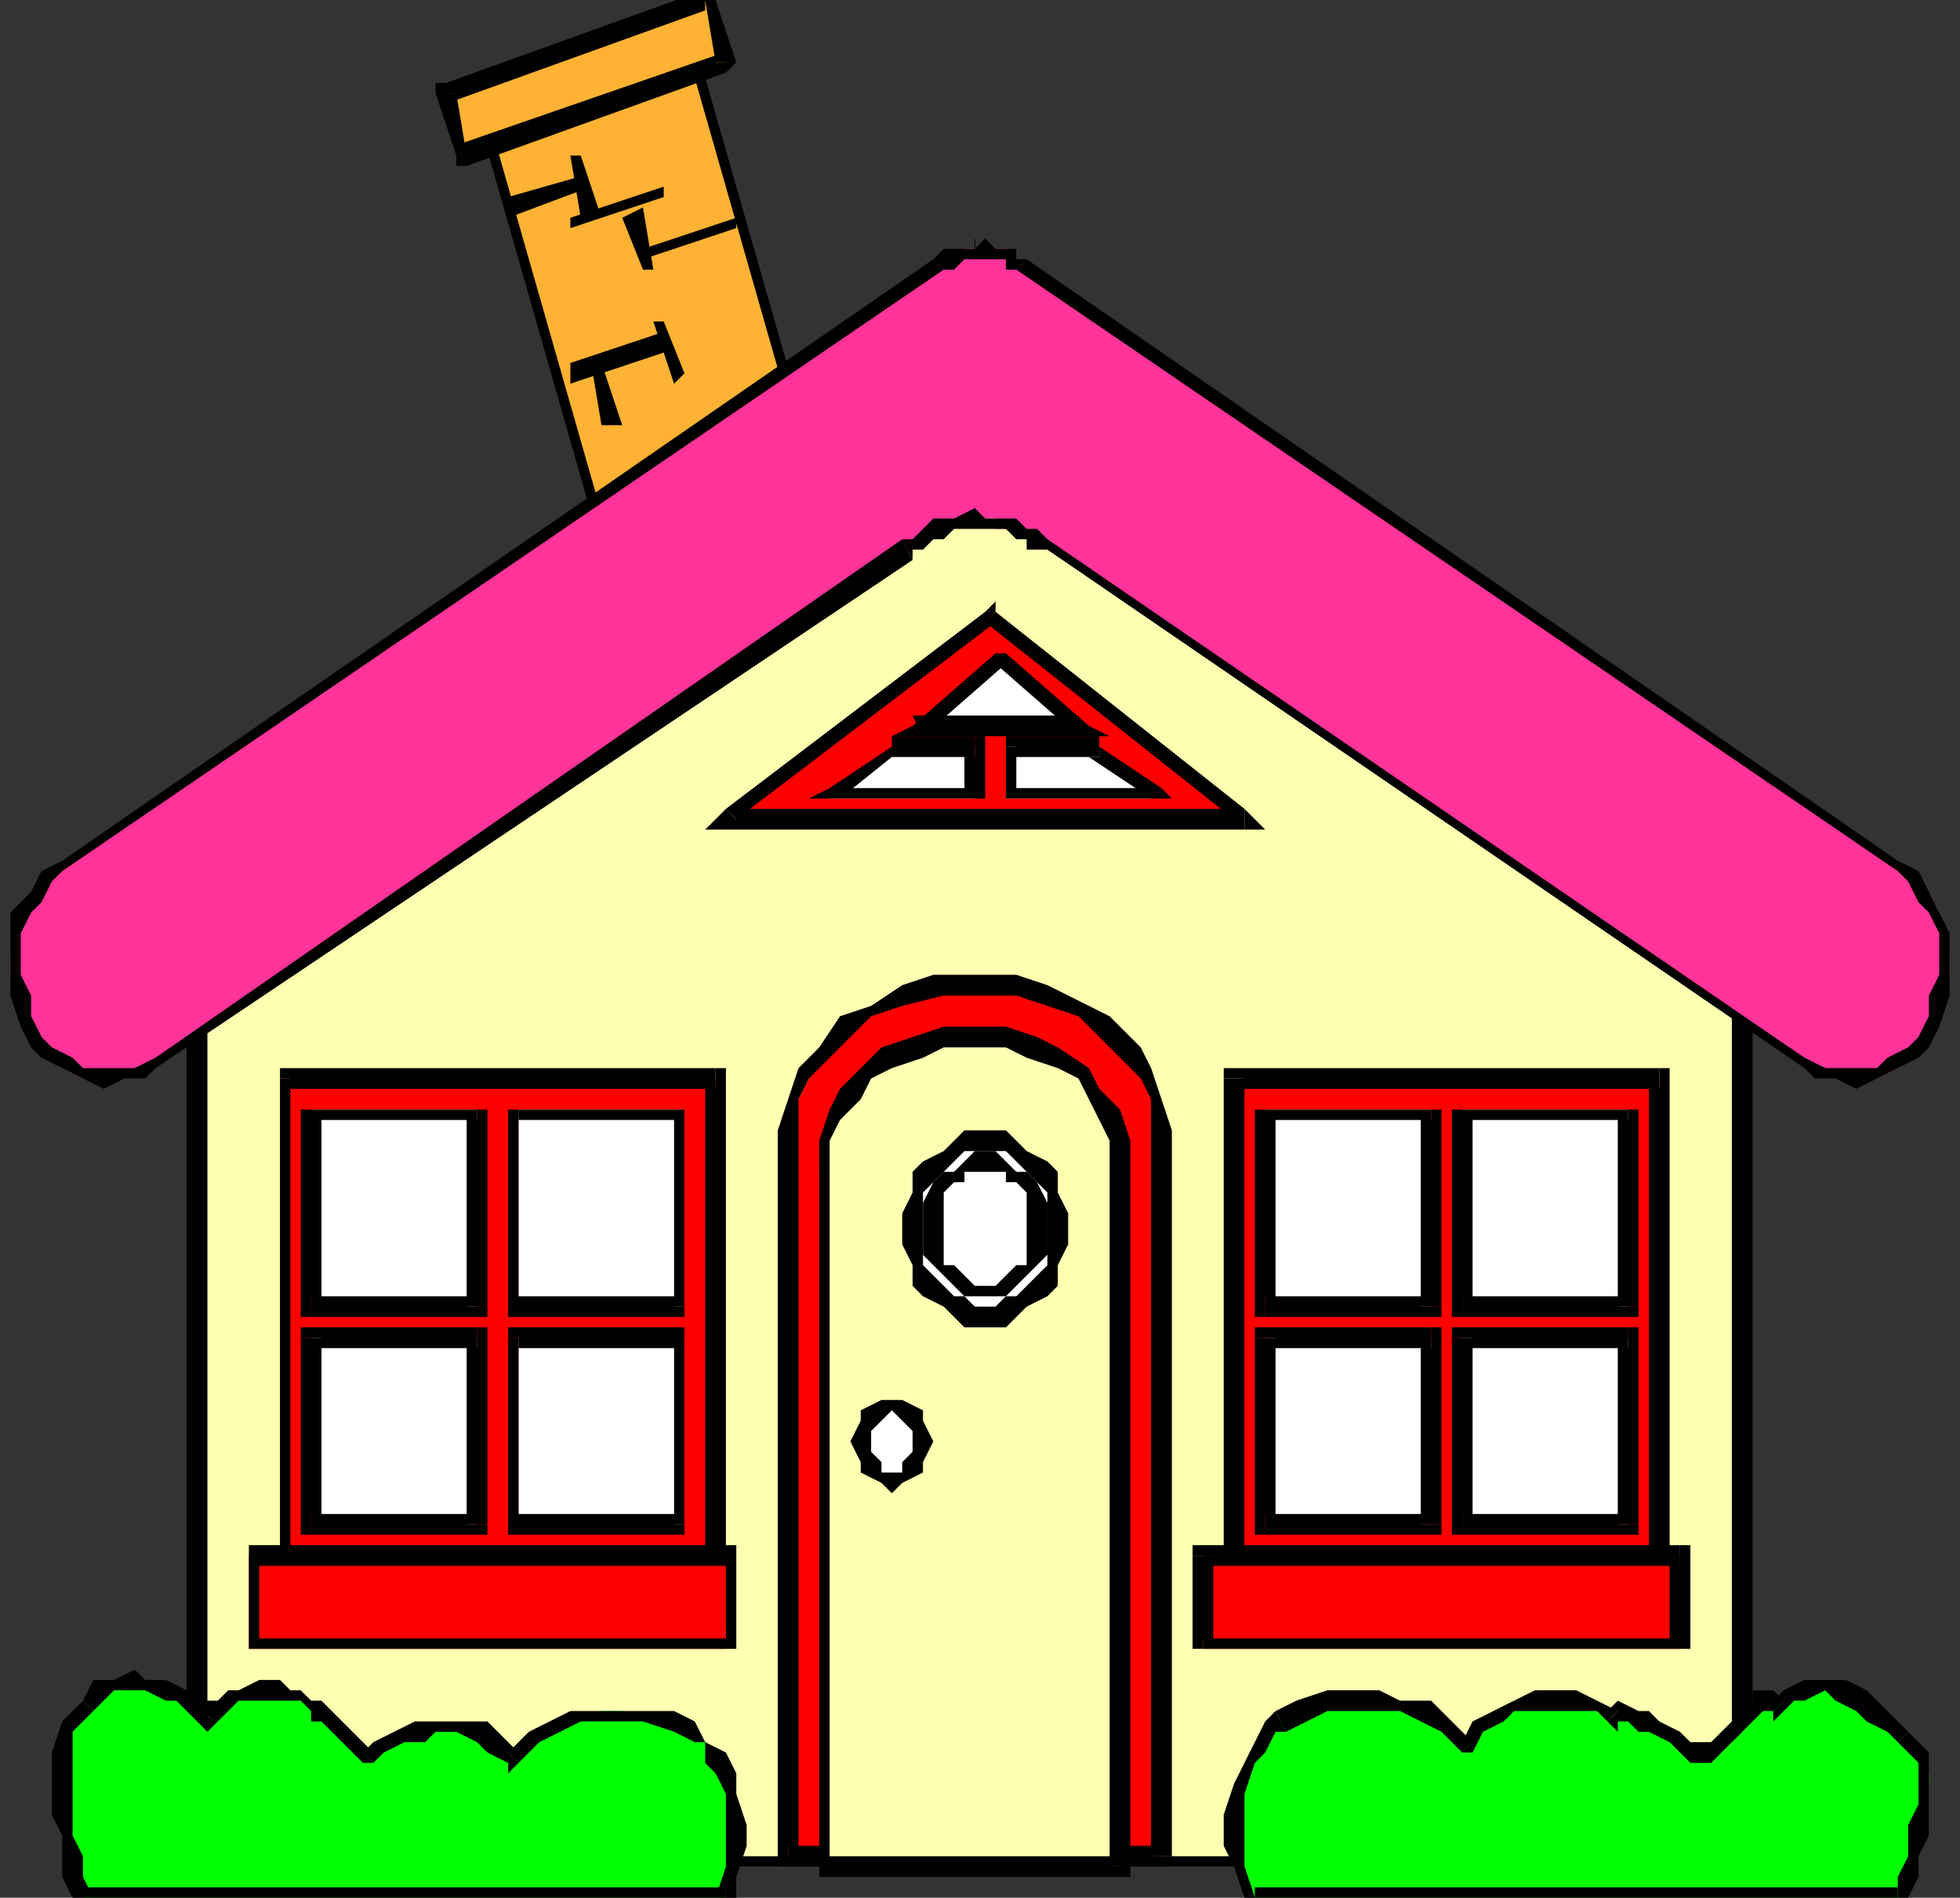 <svg xmlns="http://www.w3.org/2000/svg" fill-rule="evenodd" height="183" preserveAspectRatio="none" stroke-linecap="round" width="189"><rect width="100%" height="100%" fill="#333333" stroke="none"/><style>.brush0{fill:#fff}.pen1{stroke:none}.brush2{fill:#ffb233}.brush3{fill:#000}.brush4{fill:#ffffb2}.brush6{fill:red}.brush7{fill:#0f0}</style><path class="pen1 brush2" d="M78 46 66 4l-19 7 11 42 20-7z"/><path class="pen1 brush3" fill-rule="nonzero" d="m67 5-1-1 12 42h1L67 4l-1-1 1 1V3h-1z"/><path class="pen1 brush3" fill-rule="nonzero" d="M47 11v1l20-7-1-2-20 7v1-1 1z"/><path class="pen1 brush3" fill-rule="nonzero" d="m58 52 1 1-12-42h-1l12 42 1 1-1-1v1h1z"/><path class="pen1 brush3" fill-rule="nonzero" d="M78 46v-1l-20 7 1 2 20-8z"/><path class="pen1 brush2" d="m70 6-2-6-25 9 2 6 25-9z"/><path class="pen1 brush3" fill-rule="nonzero" d="M68 1V0l1 6h2l-2-6-1-1 1 1v-1h-1zM44 9l-1 1 25-9v-2L43 8l-1 1 1-1h-1v1z"/><path class="pen1 brush3" fill-rule="nonzero" d="m44 14 1 1-1-6h-2l2 6 1 1-1-1v1h1z"/><path class="pen1 brush3" fill-rule="nonzero" d="m69 6 1-1-26 9 1 2 25-9 1-1-1 1 1-1z"/><path class="pen1 brush2" d="m49 20 7-2-7 2z"/><path class="pen1 brush3" fill-rule="nonzero" d="M56 18v-1l-7 2v2l8-3h-1z"/><path class="pen1 brush2" d="m56 15 1 6-1-6z"/><path class="pen1 brush3" fill-rule="nonzero" d="M57 21h1l-2-6h-1l1 6h1z"/><path class="pen1 brush2" d="m55 22 9-3-9 3z"/><path class="pen1 brush3" fill-rule="nonzero" d="M64 19v-1l-9 3v1l9-3z"/><path class="pen1 brush2" d="m62 24 9-3-9 3z"/><path class="pen1 brush3" fill-rule="nonzero" d="m71 21-9 3v1l9-3v-1z"/><path class="pen1 brush2" d="m55 36 9-3-9 3z"/><path class="pen1 brush3" fill-rule="nonzero" d="M64 33v-1l-9 3v2l9-3v-1z"/><path class="pen1 brush2" d="m61 21 1 5-1-5z"/><path class="pen1 brush3" fill-rule="nonzero" d="M62 26h1l-1-6-2 1 2 5z"/><path class="pen1 brush2" d="m64 31 1 6-1-6z"/><path class="pen1 brush3" fill-rule="nonzero" d="m65 37 1-1-2-5h-1l2 6z"/><path class="pen1 brush2" d="m57 35 2 6-2-6z"/><path class="pen1 brush3" fill-rule="nonzero" d="M59 41h1l-2-6h-1l1 6h1z"/><path class="pen1 brush4" d="M93 46 19 93v87h149V93L93 46z"/><path class="pen1 brush3" fill-rule="nonzero" d="m20 93 73-47-1-1-73 47-1 1 1-1h-1v1zm-1 86 1 1V93h-2v87h1-1 1z"/><path class="pen1 brush3" fill-rule="nonzero" d="m167 180 1-1H19v1h150-1 1z"/><path class="pen1 brush3" fill-rule="nonzero" d="M168 93h-1v87h2V93l-1-1 1 1v-1h-1z"/><path class="pen1 brush3" fill-rule="nonzero" d="M93 46h-1l76 47v-1L93 45h-1 1-1z"/><path class="pen1" style="fill:#f39" d="m101 53 73 49 2 1 1 1h4l2-1 1-1 1-2 1-2 1-2 1-2v-2l-1-2v-2l-1-2-1-1-2-2-84-57-1-1h-1v-1h-4l-1 1h-1l-1 1L6 83l-2 2-1 1-1 2v2l-1 2v2l1 2 1 2 1 2 1 2 1 1 2 1h4l1-1 2-1 73-49 1-1 1-1h1l1-1h4v1h3l1 1 1 1z"/><path class="pen1 brush3" fill-rule="nonzero" d="m174 102-73-50v1l73 50zm12-4-1 2-1 1-2 1-1 1h-5l-2-1v1l1 1h2l2 1 2-1 2-1 2-1 1-1 1-2zm0 0 1 1z"/><path class="pen1 brush3" fill-rule="nonzero" d="m183 84 1 1 1 2 1 1 1 2v4l-1 2v2l1 1 1-3v-6l-1-2-1-2-1-2-2-1zM98 26l85 58v-1L99 25z"/><path class="pen1 brush3" fill-rule="nonzero" d="M94 25h3v1h1l1-1h-1v-1h-2l-1-1-1 1v-1zm-3 1h1l1-1h1v-2 1h-3l-1 1z"/><path class="pen1 brush3" fill-rule="nonzero" d="m6 84 85-58-1-1L6 83zM3 98v-2l-1-2v-4l1-2 1-1 1-2 1-1v-1l-2 1-1 2-2 2v8l1 3zm0 0-1 1z"/><path class="pen1 brush3" fill-rule="nonzero" d="m15 102-2 1H8l-1-1-2-1-1-1-1-2-1 1 1 2 1 1 2 1 2 1 2 1 2-1h2l1-1zm72-50-72 50v1l73-49z"/><path class="pen1 brush3" fill-rule="nonzero" d="m94 49-2 1h-2l-1 1-1 1h-1l1 2v-1h1l1-1h1l1-1h2zm7 3-1-1h-1l-1-1h-3l-1-1v2h3l1 1h1v1h2z"/><path class="pen1 brush6" d="M160 156v-52h-41v52h41z"/><path class="pen1 brush3" fill-rule="nonzero" d="m160 105-1-1v52h2v-52l-1-1 1 1v-1h-1z"/><path class="pen1 brush3" fill-rule="nonzero" d="m120 104-1 1h41v-2h-41l-1 1 1-1h-1v1z"/><path class="pen1 brush3" fill-rule="nonzero" d="M119 156h1v-52h-2v52l1 1-1-1v1h1z"/><path class="pen1 brush3" fill-rule="nonzero" d="M159 156h1-41v1h41l1-1-1 1h1v-1z"/><path class="pen1 brush0" d="M138 126v-19h-16v19h16z"/><path class="pen1 brush3" fill-rule="nonzero" d="m138 108-1-1v19h2v-19h-1 1-1z"/><path class="pen1 brush3" fill-rule="nonzero" d="m123 107-1 1h16v-1h-17 1-1z"/><path class="pen1 brush3" fill-rule="nonzero" d="m122 125 1 1v-19h-2v19l1 1-1-1v1h1z"/><path class="pen1 brush3" fill-rule="nonzero" d="m137 126 1-1h-16v2h16l1-1-1 1h1v-1z"/><path class="pen1 brush0" d="M157 126v-19h-16v19h16z"/><path class="pen1 brush3" fill-rule="nonzero" d="m157 108-1-1v19h2v-19h-1 1-1z"/><path class="pen1 brush3" fill-rule="nonzero" d="m142 107-1 1h16v-1h-17 1-1z"/><path class="pen1 brush3" fill-rule="nonzero" d="m141 125 1 1v-19h-2v19l1 1-1-1v1h1z"/><path class="pen1 brush3" fill-rule="nonzero" d="m156 126 1-1h-16v2h16l1-1-1 1h1v-1z"/><path class="pen1 brush0" d="M138 147v-18h-16v18h16z"/><path class="pen1 brush3" fill-rule="nonzero" d="m138 130-1-1v18h2v-18l-1-1 1 1v-1h-1z"/><path class="pen1 brush3" fill-rule="nonzero" d="m123 129-1 1h16v-2h-16l-1 1 1-1h-1v1z"/><path class="pen1 brush3" fill-rule="nonzero" d="m122 146 1 1v-18h-2v18l1 1-1-1v1h1z"/><path class="pen1 brush3" fill-rule="nonzero" d="m137 147 1-1h-16v2h16l1-1-1 1h1v-1z"/><path class="pen1 brush0" d="M157 147v-18h-16v18h16z"/><path class="pen1 brush3" fill-rule="nonzero" d="m157 130-1-1v18h2v-18l-1-1 1 1v-1h-1z"/><path class="pen1 brush3" fill-rule="nonzero" d="m142 129-1 1h16v-2h-16l-1 1 1-1h-1v1z"/><path class="pen1 brush3" fill-rule="nonzero" d="m141 146 1 1v-18h-2v18l1 1-1-1v1h1z"/><path class="pen1 brush3" fill-rule="nonzero" d="m156 147 1-1h-16v2h16l1-1-1 1h1v-1z"/><path class="pen1 brush6" d="M116 150v9h46v-9h-46z"/><path class="pen1 brush3" fill-rule="nonzero" d="m116 158 1 1v-9h-2v9h1-1 1z"/><path class="pen1 brush3" fill-rule="nonzero" d="m161 159 1-1h-46v1h47-1 1z"/><path class="pen1 brush3" fill-rule="nonzero" d="m162 151-1-1v9h2v-9l-1-1 1 1v-1h-1z"/><path class="pen1 brush3" fill-rule="nonzero" d="m117 150-1 1h46v-2h-46l-1 1 1-1h-1v1z"/><path class="pen1 brush6" d="M69 156v-52H27v52h42z"/><path class="pen1 brush3" fill-rule="nonzero" d="m69 105-1-1v52h2v-52l-1-1 1 1v-1h-1z"/><path class="pen1 brush3" fill-rule="nonzero" d="m28 104-1 1h42v-2H27v1-1 1z"/><path class="pen1 brush3" fill-rule="nonzero" d="M27 156h1v-52h-1v53-1 1z"/><path class="pen1 brush3" fill-rule="nonzero" d="M68 156h1-42v1h42l1-1-1 1h1v-1z"/><path class="pen1 brush0" d="M46 126v-19H30v19h16z"/><path class="pen1 brush3" fill-rule="nonzero" d="m46 108-1-1v19h2v-19h-1 1-1z"/><path class="pen1 brush3" fill-rule="nonzero" d="m31 107-1 1h16v-1H29h1-1z"/><path class="pen1 brush3" fill-rule="nonzero" d="m30 125 1 1v-19h-2v19l1 1-1-1v1h1z"/><path class="pen1 brush3" fill-rule="nonzero" d="m45 126 1-1H30v2h16l1-1-1 1h1v-1z"/><path class="pen1 brush0" d="M66 126v-19H50v19h16z"/><path class="pen1 brush3" fill-rule="nonzero" d="m66 108-1-1v19h1v-19z"/><path class="pen1 brush3" fill-rule="nonzero" d="M50 107v1h16v-1H49h1-1z"/><path class="pen1 brush3" fill-rule="nonzero" d="M50 125v1-19h-1v19l1 1-1-1v1h1zm15 1 1-1H50v2h16v-1 1-1z"/><path class="pen1 brush0" d="M46 147v-18H30v18h16z"/><path class="pen1 brush3" fill-rule="nonzero" d="m46 130-1-1v18h2v-18l-1-1 1 1v-1h-1z"/><path class="pen1 brush3" fill-rule="nonzero" d="m31 129-1 1h16v-2H30l-1 1 1-1h-1v1z"/><path class="pen1 brush3" fill-rule="nonzero" d="m30 146 1 1v-18h-2v18l1 1-1-1v1h1z"/><path class="pen1 brush3" fill-rule="nonzero" d="m45 147 1-1H30v2h16l1-1-1 1h1v-1z"/><path class="pen1 brush0" d="M66 147v-18H50v18h16z"/><path class="pen1 brush3" fill-rule="nonzero" d="m66 130-1-1v18h1v-19 1-1z"/><path class="pen1 brush3" fill-rule="nonzero" d="M50 129v1h16v-2H50l-1 1 1-1h-1v1z"/><path class="pen1 brush3" fill-rule="nonzero" d="M50 146v1-18h-1v18l1 1-1-1v1h1zm15 1 1-1H50v2h16v-1 1-1z"/><path class="pen1 brush6" d="M24 150v9h46v-9H24z"/><path class="pen1 brush3" fill-rule="nonzero" d="m24 158 1 1v-9h-1v9z"/><path class="pen1 brush3" fill-rule="nonzero" d="M70 159v-1H24v1h47-1 1z"/><path class="pen1 brush3" fill-rule="nonzero" d="M70 151v-1 9h1v-9l-1-1 1 1v-1h-1zm-45-1-1 1h46v-2H24v1-1 1z"/><path class="pen1 brush6" d="M112 179v-73l-1-2-2-3-2-2-3-2-3-1-3-1h-7l-4 1-3 1-3 2-2 2-1 3-1 2-1 3v70h36z"/><path class="pen1 brush3" fill-rule="nonzero" d="M111 109v70h2v-70zM94 96h4l3 1 3 1 2 2 2 2 2 2 1 2v3h2l-1-3-1-3-1-2-3-3-2-1-4-2-3-1h-4zm0 0v-2zm-17 13v-3l1-2 2-2 2-2 2-2 3-1 4-1h3v-2h-4l-3 1-3 2-3 1-2 3-2 2-1 3-1 3zm-1 69 1 1v-70h-2v70l1 1-1-1v1h1z"/><path class="pen1 brush3" fill-rule="nonzero" d="m111 179 1-1H76v2h36l1-1-1 1h1v-1z"/><path class="pen1 brush4" d="M108 180v-70l-1-2-1-2-2-2-2-2-2-1-3-1h-6l-3 1-2 1-2 2-2 2-2 2v2l-1 3v67h29z"/><path class="pen1 brush3" fill-rule="nonzero" d="M107 113v67h2v-67zm-13-12h3l2 1 3 1 2 1 1 2 1 2 1 2v3h2v-3l-1-3-2-2-1-2-3-2-2-1-3-1h-3zm0 0v-2zm-14 12v-3l1-2 2-2 1-2 2-1 3-1 2-1h3v-2h-3l-3 1-3 1-2 2-2 2-1 2-1 3v3zm-1 66 1 1v-67h-1v68-1 1z"/><path class="pen1 brush3" fill-rule="nonzero" d="m107 180 1-1H79v2h29l1-1-1 1h1v-1z"/><path class="pen1 brush0" d="M95 127h1l2-1 1-1 1-1 1-1v-1l1-2v-3l-1-2v-1l-1-2-1-1h-1l-2-1h-2l-2 1h-1l-1 1-1 2-1 1v7l1 1 1 1 1 1 1 1 2 1h1z"/><path class="pen1 brush3" fill-rule="nonzero" d="M101 118v4l-1 1-1 1-1 1h-1l-1 1h-1v2h2l1-1 1-1 2-1 1-1v-2l1-2v-2zm-6-7h2l1 1 1 1 1 1 1 1v3h2v-1l-1-2v-2l-1-1-2-1-1-1-1-1h-2zm-6 7v-3l1-1 1-1 1-1 1-1h2v-2h-2l-1 1-1 1-2 1-1 1v2l-1 2v1zm6 8h-1l-1-1h-1l-1-1-1-1-1-1v-4h-2v2l1 2v2l1 1 2 1 1 1 1 1h2z"/><path class="pen1 brush0" d="M95 125h1l1-1h1l1-1v-1l1-1v-5l-1-1v-1l-1-1h-1l-1-1h-2l-1 1h-1l-1 1v1l-1 1v5l1 1v1l1 1h1l1 1h1z"/><path class="pen1 brush3" fill-rule="nonzero" d="M99 118v4h-1l-1 1-1 1h-1v1h2l1-1 1-1 1-1 1-1v-3zm-4-5h2v1h1l1 1v3h2v-2l-1-2-1-1h-1l-1-1-1-1h-1zm-4 5v-3l1-1h1v-1h2v-2h-1l-1 1-1 1h-1l-1 1-1 2v2zm4 6h-1l-1-1-1-1h-1v-4h-2v3l1 1 1 1 1 1 1 1h2z"/><path class="pen1 brush0" d="M86 143h1l1-1 1-1v-3l-1-1-1-1h-2l-1 1-1 1v3l1 1 1 1h1z"/><path class="pen1 brush3" fill-rule="nonzero" d="M88 139v1l-1 1v1h-1v2l1-1 2-1v-1l1-2zm-2-3 1 1 1 1v1h2l-1-2v-1l-2-1h-1zm-2 3v-1l1-1 1-1v-1h-1l-2 1v1l-1 2zm2 3h-1v-1l-1-1v-1h-2l1 2v1l2 1 1 1z"/><path class="pen1 brush6" d="m71 79 25-20 24 20H71z"/><path class="pen1 brush3" fill-rule="nonzero" d="M96 59h-1L70 78l1 1 25-19h-1l1-1v-1l-1 1z"/><path class="pen1 brush3" fill-rule="nonzero" d="M120 80v-2L96 59l-1 1 24 19 1-1v2h2l-2-2z"/><path class="pen1 brush3" fill-rule="nonzero" d="m70 78 1 2h49v-2H71v1l-1-1-2 2h3z"/><path class="pen1 brush0" d="m88 70 8-6 8 6H88z"/><path class="pen1 brush3" fill-rule="nonzero" d="M97 63h-1l-8 7 1 1 8-7h-1l1-1h-1z"/><path class="pen1 brush3" fill-rule="nonzero" d="m104 71 1-1-8-7-1 1 8 7v-2 2h3l-2-1z"/><path class="pen1 brush3" fill-rule="nonzero" d="M88 70v1h16v-2H88l1 2-1-1-2 1h2z"/><path class="pen1 brush0" d="M94 77v-5h-8l-6 5h14z"/><path class="pen1 brush3" fill-rule="nonzero" d="m94 73-1-1v5h2v-5l-1-1 1 1v-1h-1z"/><path class="pen1 brush3" fill-rule="nonzero" d="M86 73h8v-2h-8v1-1 1zm-6 3 1 1 5-4v-1l-6 4v1-1l-2 1h2z"/><path class="pen1 brush3" fill-rule="nonzero" d="m93 77 1-1H80v1h15-1 1z"/><path class="pen1 brush0" d="m111 77-5-5h-9v5h14z"/><path class="pen1 brush3" fill-rule="nonzero" d="M106 73h-1l6 4 1-1-6-4v-1 1-1z"/><path class="pen1 brush3" fill-rule="nonzero" d="m98 72-1 1h9v-2h-9v1-1 1z"/><path class="pen1 brush3" fill-rule="nonzero" d="m97 76 1 1v-5h-1v5z"/><path class="pen1 brush3" fill-rule="nonzero" d="M111 77v-1H97v1h14l1-1-1 1h2l-1-1z"/><path class="pen1 brush7" d="m8 183-1-2v-2l-1-2v-8l1-2 1-3 2-1 1-1h3l2 1 1 1 2 1 1 1 1-1 1-1h1l1-1h4l1 1h1l1 1 1 1 1 1 1 1 1 1 2-1 2-1h7l2 1 1 1 2-1 2-1 3-1 2-1h2l2 1h3l2 1 1 1 1 1 1 2 1 2v8l-1 2H8z"/><path class="pen1 brush3" fill-rule="nonzero" d="m5 175 1 2v4l1 2h2l-1-2v-2l-1-2v-2zm3-11-2 2-1 3v6h2v-8l2-2z"/><path class="pen1 brush3" fill-rule="nonzero" d="M19 165h2l-2-1-1-1-2-1h-2l-1-1-2 1H9l-1 2 1 1 1-1 1-1h3l2 1h1l1 1 1 1h2-2l1 1 1-1z"/><path class="pen1 brush3" fill-rule="nonzero" d="m28 163-1-1h-2l-2 1h-1l-1 1h-1l-1 1 2 1 1-1 1-1h5zm7 6h1l-1-1-1-1-1-1-1-1-1-1h-1l-1-1h-1v1h1l1 1v1h1l1 1 1 1 1 1 1 1h1-1 1z"/><path class="pen1 brush3" fill-rule="nonzero" d="M49 169h1l-2-2-1-1h-7l-2 1-2 1-1 1 1 1 1-1 2-1h2l1-1h2l2 1 1 1 2 1h1-1v1l1-1z"/><path class="pen1 brush3" fill-rule="nonzero" d="m67 166-2-1H55l-2 1-2 1-2 2 1 1 2-2 2-1 2-1h6l3 1 2 1zm3 18 1-1v-2l1-3v-2l-1-3v-2l-1-2-2-1-1-2v2h1v2l1 1 1 2v7l-1 3 1-1v2l1-1z"/><path class="pen1 brush3" fill-rule="nonzero" d="m7 183 1 1h62v-2H8l1 1H7v1h1z"/><path class="pen1 brush7" d="m183 183 1-2 1-2v-5l1-2v-1l-1-1-1-2-1-2-2-1-2-1-2-1h-5l-1 2v-1h-1l-1 1h-1v2l-1 1-1 1h-4l-1-1-1-1-1-1-2-1-1 1-2-1-2-1h-6l-2 1-1 2-2 1-2-2-2-1-2-1h-7l-2 1-3 1-1 1-1 1-1 2v2l-1 3v3l1 2 1 3h62z"/><path class="pen1 brush3" fill-rule="nonzero" d="m185 174-1 2v3l-1 2v2h1l1-2v-2l1-2v-3zm-2-6 2 2v4h1v-5l-2-2z"/><path class="pen1 brush3" fill-rule="nonzero" d="M171 165h1l1-1h1l2-1 1 1 2 1 1 1 2 1 1 1 1-1-1-1-2-2-1-1-2-1h-4l-2 1-1 1h1l-1 1v1l1-1z"/><path class="pen1 brush3" fill-rule="nonzero" d="m165 170 1-1 1-1 1-1 1-1 1-1h1l1-1-1-1h-2v1l-1 1-1 1-1 1-1 1zm-10-4h2l1 1h1l2 1 1 1 1 1h2v-2h-2l-1-1-2-1-1-1h-1l-2-1-1 1h1l-1 1 1 1v-1z"/><path class="pen1 brush3" fill-rule="nonzero" d="M141 169h1l1-2 2-1 1-1h8l1 1 1-1-2-1-2-1h-4l-2 1-2 1-2 1-1 2h1l-1 1h1z"/><path class="pen1 brush3" fill-rule="nonzero" d="m124 167 2-1 2-1h7l2 1 2 1 2 2 1-1-2-2-2-2h-3l-2-1h-5l-3 1-2 1z"/><path class="pen1 brush3" fill-rule="nonzero" d="M121 182v1l-1-3v-7l1-3 1-1 1-2h1l-1-2-1 1-1 2-1 2-1 2-1 3v3l1 2 1 3 1 1-1-1v1h1z"/><path class="pen1 brush3" fill-rule="nonzero" d="M183 183v-1h-62v2h62l1-1-1 1h1v-1z"/></svg>
